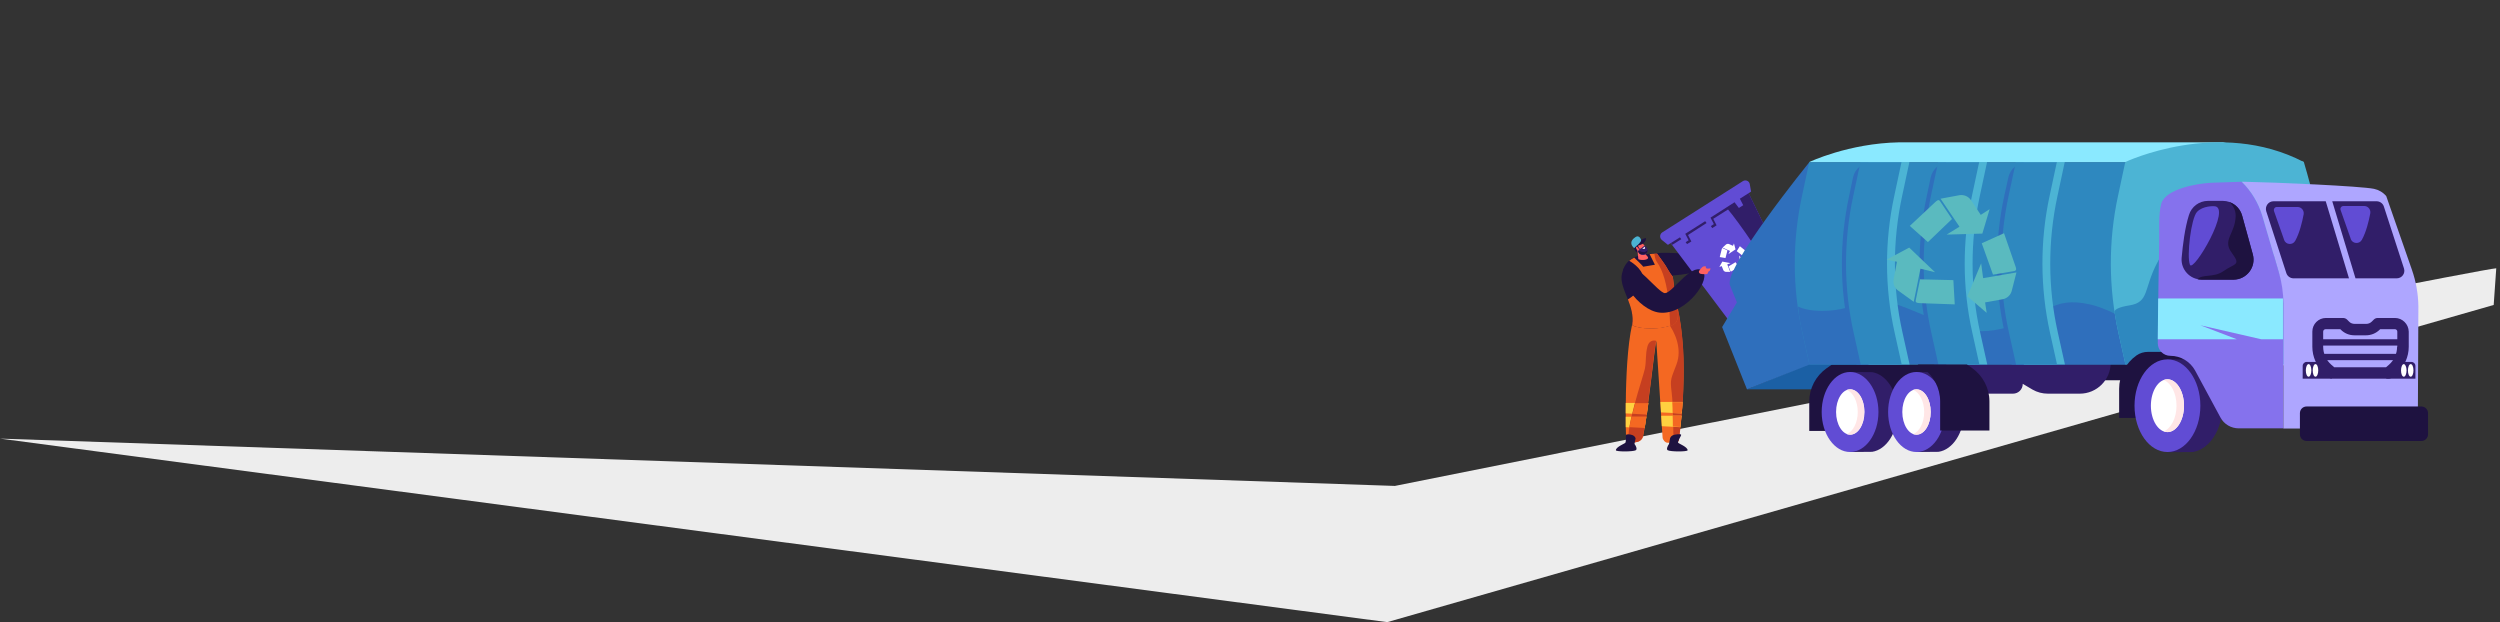 <?xml version="1.0" encoding="utf-8"?>
<!-- Generator: Adobe Illustrator 22.1.0, SVG Export Plug-In . SVG Version: 6.00 Build 0)  -->
<svg version="1.1" id="Livello_1" xmlns="http://www.w3.org/2000/svg" xmlns:xlink="http://www.w3.org/1999/xlink" x="0px" y="0px"
	 viewBox="0 0 1268.2 315.6" style="enable-background:new 0 0 1268.2 315.6;" xml:space="preserve">
<rect x="0" y="0" width="1268.2" height="315.6" fill="#333333" stroke="none"/>
<style type="text/css">
	.st0{fill:#F2F3F5;}
	.st1{fill:none;}
	.st2{fill:#EDEDED;}
	.st3{fill:#1E1240;}
	.st4{fill:#614CD4;}
	.st5{fill:#311E69;}
	.st6{fill:#FFFFFF;}
	.st7{fill:#F46822;}
	.st8{fill:#FF6161;}
	.st9{fill:#FFD140;}
	.st10{fill:#C63F20;}
	.st11{fill:#4CB4D4;}
	.st12{fill:#1B60A5;}
	.st13{fill:#2F6FBC;}
	.st14{fill:#2E88BF;}
	.st15{fill:#8AE9FF;}
	.st16{fill:#FFE6E6;}
	.st17{fill:#8572ED;}
	.st18{fill:#AEA6FF;}
	.st19{clip-path:url(#SVGID_2_);}
	.st20{clip-path:url(#SVGID_4_);fill:#5ABABF;}
</style>
<path class="st0" d="M1301.9-1277.9"/>
<path class="st1" d="M1303.9-1278"/>
<path class="st1" d="M1303.9-1278"/>
<path class="st1" d="M1303.9-1278"/>
<path class="st1" d="M1303.9-1278"/>
<path class="st1" d="M1303.9-1278"/>
<path class="st1" d="M1303.9-1278"/>
<path class="st1" d="M1303.9-1278"/>
<path class="st1" d="M1303.9-1278"/>
<path class="st1" d="M1303.9-1278"/>
<path class="st1" d="M1303.9-1278"/>
<path class="st1" d="M1303.9-1278"/>
<path class="st1" d="M1303.9-1278"/>
<path class="st1" d="M1303.9-1278"/>
<path class="st1" d="M1303.9-1278"/>
<path class="st1" d="M1303.9-1278"/>
<path class="st1" d="M1303.9-1278"/>
<path class="st1" d="M1303.9-1278"/>
<path class="st1" d="M1303.9-1278"/>
<path class="st1" d="M1303.9-1278"/>
<path class="st2" d="M0,222.5l703.7,93.1L1265,154.7l1.3-18.6c-8,0-558.7,110.4-558.7,110.4L0,222.5"/>
<path class="st3" d="M840.5,128.6c4.1-1.3,20.8,1.4,22.6-0.9c2.7-3.6,2.4-20.3,6.9-19.3c5.3,1.2,5.7,21.8-3,27.1
	c-4.4,2.7-17.5,4.8-21.5,4.1C840.3,138.9,837.9,129.5,840.5,128.6"/>
<path class="st3" d="M884.8,170c-1.1-1.7-2.5-2.9-3.8-3.6l-1-1.6l-2,1.3c-1.5,0.9-1,4.3,1.1,7.6c2.1,3.3,4.9,5.2,6.4,4.2l2-1.3
	l-1-1.6C886.4,173.5,885.9,171.7,884.8,170"/>
<path class="st4" d="M880,164.8c-1.5,0.9-1,4.3,1.1,7.6c2.1,3.3,4.9,5.2,6.4,4.2c1.5-0.9,1-4.3-1.1-7.6
	C884.3,165.8,881.4,163.9,880,164.8"/>
<path class="st4" d="M846.6,122.1l38.3,51c0.7,0.8,1.8,1,2.7,0.4l26-16.5c0.8-0.5,1.2-1.6,0.8-2.5l-28.2-58.2L846.6,122.1z"/>
<path class="st5" d="M895.2,133.6c4.2,10.2-3.2,27.2,1.1,34.3l17.3-11c0.8-0.5,1.2-1.6,0.8-2.5l-28.2-58.2l-11.8,7.7
	C877.9,106.8,893.1,128.5,895.2,133.6"/>
<polygon class="st5" points="848.3,124.2 853.6,120.9 855.8,123.8 858,122.5 856.3,119.2 866.4,112.7 868.6,115.7 870.8,114.3 
	869.1,111 881.3,103.3 883.5,106.2 885.7,104.8 884,101.6 887.5,99.4 886.2,96.3 846.6,122.1 "/>
<path class="st4" d="M884.1,91.9l-40.9,26c-1.3,0.9-1.4,2.8-0.2,3.8l3.1,2.5l6.1-3.8l2.2,2.9l2.2-1.4l-1.7-3.3l10.1-6.4l2.2,2.9
	l2.2-1.4l-1.7-3.3l12.2-7.8l2.2,2.9l2.2-1.4l-1.7-3.3l5.7-3.6l-0.7-3.9C887.3,91.8,885.5,91,884.1,91.9"/>
<path class="st3" d="M916.6,149.8c-1.1-1.7-2.5-2.9-3.8-3.6l-1-1.6l-2,1.3c-1.5,0.9-1,4.3,1.1,7.6c2.1,3.3,4.9,5.2,6.4,4.2l2-1.3
	l-1-1.6C918.2,153.3,917.7,151.5,916.6,149.8"/>
<path class="st4" d="M911.8,144.6c-1.5,0.9-1,4.3,1.1,7.6c2.1,3.3,4.9,5.2,6.4,4.2c1.5-0.9,1-4.3-1.1-7.6
	C916.1,145.6,913.2,143.7,911.8,144.6"/>
<path class="st6" d="M873.8,125.6l3.8,1.7l-0.8,1.6l3.6-2.4l-0.8-3l-0.5,1.2l-2-0.9c-0.5-0.2-1.1-0.1-1.5,0.2L873.8,125.6z"/>
<path class="st6" d="M873.4,126.4l-1,4l2.9,0.5l1-3.9l-2.4-1.1C873.6,125.7,873.5,126,873.4,126.4"/>
<path class="st6" d="M886.4,128.2l-3,2.8l-1.2-1.4l0.7,4.3l3.1,0.4l-0.8-1l1.6-1.5c0.4-0.4,0.6-0.9,0.4-1.4L886.4,128.2z"/>
<path class="st6" d="M885.8,127.5l-3.2-2.6l-1.6,2.5l3.2,2.5l1.9-1.7C886.3,127.9,886,127.7,885.8,127.5"/>
<path class="st6" d="M877.7,137.9l-1.5-3.8l1.7-0.6l-4.2-0.8l-1.5,2.7l1.2-0.4l0.8,2c0.2,0.5,0.7,0.8,1.2,0.9L877.7,137.9z"/>
<path class="st6" d="M878.6,137.5l3.5-2.1l-1.7-2.4l-3.5,2.1l0.9,2.4C878,137.9,878.3,137.7,878.6,137.5"/>
<path class="st7" d="M850.8,155.4c-7.2,1.3-15.8,3.6-18.6,3.3c-0.2,0.7-3.1,1.6-3.3,2.3c-5.6,18.2-4,63.1-4,63.1s2.4,0.9,6,0
	c1.3-0.4,2.3-1.4,2.6-2.7c2.1-9.5,5.9-45.4,6.7-48.5l3.2,49.1c0.1,1.1,1.3,2.6,2.5,2.6c1.7,0,3.3,0,4.5-0.2c0.6-0.1,1.1-0.6,1.2-1.3
	C852.5,217,857.1,182.4,850.8,155.4"/>
<path class="st3" d="M828.9,125.7c0,0,0.3,2.2,2.3,2.7c1,0.3,1.5-3.4,0.6-4.1S828.9,125.7,828.9,125.7"/>
<path class="st3" d="M822.8,138.8c1.4-5.7,4.3-9.8,16.8-10.2c4.4-0.1,8.2,2.8,8.5,7.1c1.1,17,6.3,26.9-0.1,29.2
	c-9.4,3.4-20.3,0.9-20.1-0.3C829.5,154.4,821,146,822.8,138.8"/>
<path class="st8" d="M830.6,126.6l0.5,4.8c0.3,0.6,4.3,0.8,4.9-0.4c0.2-0.4-0.2-0.9-0.7-1.4l-3.1-2.7L830.6,126.6z"/>
<path class="st5" d="M832.8,127.4c-0.7,0.2-1.7,0.4-1.7,0.4s0.5,1,1.8,1.4c0.7,0.2,1.3,0.1,1.9-0.1L832.8,127.4z"/>
<path class="st8" d="M830.8,124.6l0.1,2.8c0.1,0.9,0.9,1.5,1.8,1.5c0.7-0.1,1.1-0.2,1.9-0.7c0.7-0.4,0.8-1.2,0.4-2.1
	c-0.5-1.2-1.2-2.1-1.7-2.6C832.5,122.3,830.8,122.8,830.8,124.6"/>
<path class="st5" d="M831.1,125.7c0.3-0.2,0.2,0.1,0.6,0.4c0.4,0.2,0.6,0.1,1.5-0.7c0.5-0.5,1-0.6,1.3-0.6c0.3,0.4,0.9,0.8,1.1,1.3
	c0.4,0.9,0.2,2.1-0.5,2.5c-0.8,0.4-1.4,0.5-2.2,0.5c-0.9,0.1-1.8-0.8-1.9-1.7l-0.1-1.5C831,125.8,831,125.8,831.1,125.7"/>
<path class="st3" d="M831,127.4l0-0.3c0.4,0.1,0.8,0.2,1,0.3c0.5,0.4,2.1,0.6,2.4,0.5s0.4-0.4,0.8-0.5c0.2-0.1,0.4-0.4,0.5-0.7
	c0.1,0.8-0.1,1.6-0.7,1.8c-0.8,0.4-1.4,0.5-2.2,0.5C832,129.2,831.1,128.3,831,127.4"/>
<path class="st6" d="M833.1,126c0,0,0.6-0.2,1.2-0.8c0,0,0.3,0.5,0.2,0.8C834.4,126.3,833.7,126.4,833.1,126"/>
<path class="st3" d="M831.1,123.6c0,0-0.2,1.1,0,1.6c0.2,0.5,0.4,0.6,0.3,0.8c-0.1,0.2-0.7,0-0.9-0.5
	C830.2,125,830,123.6,831.1,123.6"/>
<path class="st8" d="M831.1,125.9c-0.1-0.1-0.2-0.3-0.3-0.4c-0.2-0.3-0.5-0.6-0.8-0.2c-0.4,0.7,0.7,2.1,1.4,1.7
	C831.9,126.9,831.4,126.2,831.1,125.9"/>
<path class="st9" d="M824.7,204.4c0,1.8,0,3.6,0,5.3l10.7,0.5c0.3-1.8,0.5-3.8,0.8-5.8H824.7z"/>
<path class="st10" d="M854.1,187.1L854.1,187.1c0-0.9,0-1.7,0-2.6c0,0,0,0,0,0c0-2.2-0.1-4.3-0.2-6.5c0-0.5,0-0.9-0.1-1.4
	c0-0.4-0.1-0.9-0.1-1.3c0-0.5-0.1-1-0.1-1.4c-0.2-2.6-0.5-5.2-0.8-7.7c-0.2-1.4-0.4-2.8-0.6-4.1c-0.1-0.8-0.3-1.6-0.4-2.4
	c-0.3-1.4-0.5-2.7-0.9-4.1h0c-5.8,1.1-12.4,2.7-16.3,3.2c4.9,2.8,10.6,3.8,11.1,4.4c4.3,5.6,7.6,13.9,4.8,21.5
	c-2.8,7.6-3.4,7.3-2.5,14.4c0.9,7.1,0.9,25.4,0.9,25.5c0.3,0,0.5,0,0.8-0.1c0,0,0.1,0,0.1,0c0.2,0,0.5-0.1,0.7-0.1
	c0.5-0.1,0.9-0.4,1.1-0.8c0.1-0.1,0.1-0.3,0.1-0.5c0-0.2,0.1-0.4,0.1-0.7c0.1-0.5,0.2-1.1,0.2-1.8c0.1-0.7,0.2-1.5,0.3-2.4
	c0.2-1.8,0.4-3.9,0.7-6.3c0-0.3,0.1-0.6,0.1-0.9c0.1-0.9,0.2-1.9,0.2-2.9c0-0.3,0.1-0.7,0.1-1c0.2-2.7,0.4-5.7,0.5-8.9
	c0-0.4,0-0.8,0-1.2C854,193.9,854.1,190.5,854.1,187.1"/>
<path class="st9" d="M835.2,211.4h-10.5c0,1.9,0,3.7,0,5.3l9.6,0.5C834.6,215.4,834.9,213.5,835.2,211.4"/>
<path class="st9" d="M842.3,203.9l0.3,5.3l10.5,0.5c0.2-1.8,0.3-3.8,0.4-5.8H842.3z"/>
<path class="st7" d="M848.6,140.5c-1-1.3-2-2.8-2.6-3.9c-0.8-1.7-3.8-5.7-5.4-7.9c-0.3,0-0.6,0-0.9,0c-1,0-2,0.1-2.9,0.2l2.7,5.4
	l-5.9,1c-0.8-1-3.3-3.4-4.6-4.6c-1,0.5-1.8,1-2.5,1.6c2.1,1.2,8.1,5.3,6.9,10.4c-1.1,4.7-5.5,7.9-7.6,9.2c1.5,3.9,2.9,8.2,2.2,12.8
	c-0.2,1.2,10.7,3.7,20.1,0.3C853.8,162.9,850.1,154.6,848.6,140.5"/>
<path class="st9" d="M853,210.9h-10.3l0.3,5.3l9.4,0.5C852.6,215,852.8,213,853,210.9"/>
<path class="st7" d="M853.3,207c0,0,0-0.1,0-0.1c0-0.4,0.1-0.8,0.1-1.2c0-0.1,0-0.2,0-0.3c0-0.5,0.1-0.9,0.1-1.4h-5.2
	c0.1,1.7,0.2,3.6,0.2,5.6l4.5,0.2C853.2,208.8,853.3,207.9,853.3,207"/>
<path class="st7" d="M852.7,213.9C852.7,213.9,852.7,213.9,852.7,213.9c0-0.5,0.1-1,0.1-1.5c0,0,0,0,0-0.1c0-0.5,0.1-1,0.1-1.5h-4.4
	c0.1,1.9,0.1,3.8,0.1,5.6l3.7,0.2C852.5,215.8,852.6,214.9,852.7,213.9"/>
<path class="st10" d="M835.7,175.8c-1.1,4.1-0.5,7.4-1.3,11.3c-0.8,3.9-10.7,32.4-7.8,37.4c1,0.1,2.5,0.1,4.2-0.4
	c1.3-0.4,2.3-1.4,2.6-2.7c2.1-9.4,5.9-45.4,6.7-48.5C840.3,172.9,836.8,171.7,835.7,175.8"/>
<path class="st10" d="M848.6,140.5c-1-1.3-2-2.8-2.6-3.9c-0.8-1.7-3.8-5.7-5.4-7.9c-0.3,0-0.6,0-0.9,0c-0.2,0-0.4,0-0.5,0
	c0.3,1,0.2,2.6,1.2,4c7,9.8,6.4,29.1,6.9,32.7c0.3-0.1,0.6-0.2,0.9-0.3C853.8,162.9,850.1,154.6,848.6,140.5"/>
<path class="st7" d="M835.6,208.7c0.1-0.4,0.1-0.9,0.2-1.3c0,0,0,0,0,0c0.1-0.5,0.1-0.9,0.2-1.4c0,0,0-0.1,0-0.1
	c0.1-0.5,0.1-0.9,0.2-1.4c0,0,0,0,0,0h-6.7c-0.5,1.8-1,3.7-1.4,5.4l7.3,0.4c0,0,0,0,0,0c0.1-0.4,0.1-0.8,0.2-1.3
	C835.6,208.9,835.6,208.8,835.6,208.7"/>
<path class="st7" d="M826.6,216.7l7.7,0.4c0.3-1.7,0.6-3.6,0.9-5.8c0,0,0,0,0,0h-7.5C827.2,213.3,826.9,215.1,826.6,216.7"/>
<path class="st3" d="M846.6,225.3c0.2-0.3,0.5-2.8,0.6-3c0.3-0.9,1.1-1.5,2-1.7c0.6-0.2,3.3-0.6,3.6-0.1c0.3,0.4-2,3.3-1.5,4.1
	c0.2,0.4,4.8,2.1,4.8,3.8c0,0.8-8.7,0.8-10.1,0C845.2,227.9,845.9,226.3,846.6,225.3"/>
<path class="st3" d="M824.7,135c4.2-3.4,16.6,13.7,19.9,13.7c3.7,0,13.1-15,18.7-11.6c5.6,3.5-7.6,22.8-21.3,21.5
	C830.9,157.5,819.1,139.5,824.7,135"/>
<path class="st8" d="M861.9,137.5c0,0,1.4-2.3,2.5-2.4c1-0.1,1,0.2,1,0.2s-0.3,0.4,0.2,0.8c0.5,0.4,2.1,0,2.1,0s-0.2,1.3-0.6,1.4
	c-0.3,0.2-0.5,0.3-0.5,0.3s-0.2,0.8-0.5,1.1c-0.3,0.3-2.7,0.2-3.4,0C862,138.8,861.6,137.9,861.9,137.5"/>
<path class="st11" d="M832.6,122c0,0-0.8-3.2-3-1.7c-2.6,1.7-2.7,3.8-0.6,5.6c0,0,0.4-0.5,1.3-1.3c0,0,1.5-0.7,1.9-1.2
	C833.1,122.3,832.6,122,832.6,122"/>
<path class="st3" d="M832.5,121.7c0,0,2.3-1.3,2.5-0.8c0.2,0.5-0.5,1.9-1.4,2.6c-0.9,0.6-2.6,1.2-3.2,1.1
	C830.3,124.7,832.8,122.6,832.5,121.7"/>
<path class="st3" d="M829.2,225.3c-0.2-0.3,0.6-2.8,0.5-3c-0.3-0.9-1.1-1.5-2-1.7c-0.6-0.2-2.4-0.5-2.8,0c-0.3,0.4,0.1,3.2-0.4,4
	c-0.2,0.4-4.8,2.1-4.8,3.8c0,0.8,8.7,0.8,10.1,0C830.6,227.9,830,226.3,829.2,225.3"/>
<polygon class="st12" points="886.1,197.5 948.3,197.5 941.3,175 "/>
<path class="st13" d="M917.9,82.2c0,0-43.8,54-40.3,62.6l3.5,8.6l-7.5,12.5l12.6,31.6l31.8-12.6V82.2z"/>
<rect x="1041.8" y="180.4" class="st3" width="64.2" height="12.5"/>
<path class="st3" d="M917.8,218.5v-14.8c0-6.7,3.3-13,8.8-16.9l2.6-1.8H991v33.6H917.8z"/>
<path class="st5" d="M994.3,182.2v5.7c0,6.5,5.3,11.8,11.8,11.8h15c2.8,0,5-2.2,5-5l4.9,2.9c2.4,1.4,5.1,2.1,7.9,2.1h16.1
	c8.7,0,15.7-7,15.7-15.7v-1.7H994.3z"/>
<path class="st14" d="M1008.4,82.2h-90.6l-3.7,17.3c-4.9,22.8-4.9,46.4,0.2,69.2l3.6,16.2h90.6h69.8V82.2H1008.4z"/>
<path class="st13" d="M914.3,168.7l3.6,16.2h90.6h69.8V162c-6.5-3.6-12.8-6.4-18.2-7.6c-19.8-4.3-21.7,5.7-41.4,11.5
	c-19.7,5.7-29.7-1-51.9-9.8c-22.2-8.8-22.5,1.6-42.5,1.6c-5.5,0-9.4-0.9-12.2-2.2C912.5,159.9,913.3,164.3,914.3,168.7"/>
<path class="st13" d="M958.8,99.5l3.7-17.3h-12.8c-4.7,0-8.7,3.3-9.7,7.8l-2,9.5c-4.9,22.8-4.9,46.4,0.2,69.2l3.6,16.2h20.8
	l-3.6-16.2C953.9,145.9,953.9,122.3,958.8,99.5"/>
<path class="st11" d="M964.9,99.5l3.7-17.3h-20.8l-3.7,17.3c-4.9,22.8-4.9,46.4,0.2,69.2l3.6,16.2h20.8l-3.6-16.2
	C960,145.9,960,122.3,964.9,99.5"/>
<path class="st14" d="M960.9,99.5l3.7-17.3h-20.8l-3.7,17.3c-4.9,22.8-4.9,46.4,0.2,69.2l3.6,16.2h20.8l-3.6-16.2
	C956,145.9,956,122.3,960.9,99.5"/>
<path class="st13" d="M998.2,99.5l3.7-17.3h-12.8c-4.7,0-8.7,3.3-9.7,7.8l-2,9.5c-4.9,22.8-4.9,46.4,0.2,69.2l3.6,16.2h20.8
	l-3.6-16.2C993.3,145.9,993.3,122.3,998.2,99.5"/>
<path class="st11" d="M1004.3,99.5l3.7-17.3h-20.8l-3.7,17.3c-4.9,22.8-4.9,46.4,0.2,69.2l3.6,16.2h20.8l-3.6-16.2
	C999.4,145.9,999.4,122.3,1004.3,99.5"/>
<path class="st14" d="M1000.3,99.5l3.7-17.3h-20.8l-3.7,17.3c-4.9,22.8-4.9,46.4,0.2,69.2l3.6,16.2h20.8l-3.6-16.2
	C995.4,145.9,995.4,122.3,1000.3,99.5"/>
<path class="st13" d="M1037.6,99.5l3.7-17.3h-12.8c-4.7,0-8.7,3.3-9.7,7.8l-2.1,9.5c-4.9,22.8-4.9,46.4,0.2,69.2l3.6,16.2h20.8
	l-3.6-16.2C1032.7,145.9,1032.7,122.3,1037.6,99.5"/>
<path class="st11" d="M1043.7,99.5l3.7-17.3h-20.8l-3.7,17.3c-4.9,22.8-4.9,46.4,0.2,69.2l3.6,16.2h20.8l-3.6-16.2
	C1038.8,145.9,1038.8,122.3,1043.7,99.5"/>
<path class="st14" d="M1039.7,99.5l3.7-17.3h-20.8l-3.7,17.3c-4.9,22.8-4.9,46.4,0.2,69.2l3.6,16.2h20.8l-3.6-16.2
	C1034.9,145.9,1034.8,122.3,1039.7,99.5"/>
<path class="st15" d="M963.5,72.2l-0.1,0c-25.7,0.5-45.6,10-45.6,10h90.6h69.8h90.6l-41.1-10H963.5z"/>
<path class="st11" d="M1078.2,184.9l-3.6-16.2c-5-22.8-5.1-46.4-0.2-69.2l3.7-17.3c0,0,47.4-22.5,90.6,0l1.7,5.9
	c8.6,29.3,8.7,60.5,0.3,89.9l-2,6.9H1078.2z"/>
<path class="st14" d="M1170.7,178c5.4-18.9,7.3-38.4,5.7-57.8c-10.6-0.7-8.2,15-24.9,8.3c-21-8.4-27-19.8-36.2-18
	c-9.2,1.8-14.3,10-21.1,23c-6.8,13-3.9,19.8-13.9,21.4c-5.7,0.9-7.3,2.1-7.7,3.1c0.5,3.6,1.2,7.1,2,10.7l3.6,16.2h90.6L1170.7,178z"
	/>
<path class="st3" d="M1093.1,212H1075v-14.8c0-6.7,3.3-13,8.8-16.9c1.7-1.2,3.8-1.8,5.8-1.8h34.3l7.1,31.6L1093.1,212z"/>
<path class="st5" d="M962.6,209c0-10.5-5.7-19.1-12.9-20.2l-11.2-0.1v40.6l11.2-0.1C956.9,228.1,962.6,219.5,962.6,209"/>
<path class="st4" d="M952.9,209c0,11.2-6.5,20.3-14.4,20.3s-14.4-9.1-14.4-20.3c0-11.2,6.5-20.3,14.4-20.3S952.9,197.8,952.9,209"/>
<path class="st6" d="M945.8,209c0,6.4-3.2,11.5-7.2,11.5s-7.2-5.2-7.2-11.5c0-6.4,3.2-11.5,7.2-11.5S945.8,202.6,945.8,209"/>
<path class="st16" d="M938.5,197.5c-0.6,0-1.1,0.1-1.7,0.3c3.2,1.2,5.6,5.8,5.6,11.2c0,5.4-2.4,10-5.6,11.2c0.5,0.2,1.1,0.3,1.7,0.3
	c4,0,7.2-5.2,7.2-11.5C945.8,202.6,942.5,197.5,938.5,197.5"/>
<path class="st5" d="M996.3,209c0-10.5-5.7-19.1-12.9-20.2l-11.2-0.1v40.6l11.2-0.1C990.6,228.1,996.3,219.5,996.3,209"/>
<path class="st4" d="M986.6,209c0,11.2-6.5,20.3-14.4,20.3s-14.4-9.1-14.4-20.3c0-11.2,6.5-20.3,14.4-20.3S986.6,197.8,986.6,209"/>
<path class="st6" d="M979.4,209c0,6.4-3.2,11.5-7.2,11.5c-4,0-7.2-5.2-7.2-11.5c0-6.4,3.2-11.5,7.2-11.5
	C976.2,197.5,979.4,202.6,979.4,209"/>
<path class="st16" d="M972.2,197.5c-0.6,0-1.1,0.1-1.7,0.3c3.2,1.2,5.6,5.8,5.6,11.2c0,5.4-2.4,10-5.6,11.2c0.5,0.2,1.1,0.3,1.7,0.3
	c4,0,7.2-5.2,7.2-11.5C979.4,202.6,976.2,197.5,972.2,197.5"/>
<path class="st5" d="M1127.4,205.8c0-12.2-6.6-22.2-15-23.4l-13-0.1v47.1l13-0.1C1120.9,227.9,1127.4,217.9,1127.4,205.8"/>
<path class="st4" d="M1116.2,205.8c0,13-7.5,23.5-16.7,23.5s-16.7-10.5-16.7-23.5c0-13,7.5-23.5,16.7-23.5
	S1116.2,192.8,1116.2,205.8"/>
<path class="st6" d="M1107.9,205.8c0,7.4-3.8,13.4-8.4,13.4c-4.6,0-8.4-6-8.4-13.4s3.8-13.4,8.4-13.4
	C1104.1,192.4,1107.9,198.4,1107.9,205.8"/>
<path class="st16" d="M1099.5,192.4c-0.7,0-1.3,0.1-1.9,0.4c3.7,1.4,6.5,6.7,6.5,13c0,6.3-2.8,11.6-6.5,13c0.6,0.2,1.3,0.4,1.9,0.4
	c4.6,0,8.4-6,8.4-13.4S1104.1,192.4,1099.5,192.4"/>
<path class="st3" d="M1000.4,186.7l-2.6-1.8h-25l2.6,1.8c5.5,3.9,8.8,10.2,8.8,16.9v14.8h25v-14.8
	C1009.2,196.9,1005.9,190.6,1000.4,186.7"/>
<path class="st17" d="M1137.5,92.6l-0.4-0.4c-6,0.2-11.1,0.4-15.1,0.5c-7.6,0.3-23.4,3.2-25.6,10.5c-1.6,5.5-0.9,14.5-1.1,20.9
	c-0.2,7.1-0.5,29.1-0.7,50c0,3.5,2.8,6.4,6.4,6.4c5.2,0,10,2.9,12.5,7.4l12.9,23.9c1.8,3.4,5.4,5.5,9.3,5.5h16.5h6.1v-71.6l-10.9-37
	C1145.4,102.7,1142.1,97.1,1137.5,92.6"/>
<path class="st18" d="M1223.5,136.8l-13-37.3c-1.6-1.9-3.8-3.2-6.2-3.7c-6.8-1.4-49.6-3.3-66-3.6c-0.4,0-0.8,0-1.1,0
	c4.9,4.8,8.4,10.7,10.4,17.2l8.4,28.7c1.5,5.1,2.3,10.4,2.3,15.8v63.5h68.2c0,0,0.2-42.3,0.3-62
	C1226.7,149.1,1225.6,142.8,1223.5,136.8"/>
<path class="st5" d="M1137.4,109.4l5.4,19.6c1.8,6.4-3.1,12.8-9.8,12.8h-16.2c-5.9,0-10.6-5.1-10.1-11c0.6-6.6,1.6-15,3.7-21.7
	c1.3-4.3,5.2-7.2,9.7-7.2h7.5C1132.2,101.9,1136.2,105,1137.4,109.4"/>
<path class="st4" d="M1123,104.6c0,0-5.5-0.3-8.5,2.9c-3,3.2-5.3,22.4-3.6,26.8C1112.6,138.6,1132.8,104.3,1123,104.6"/>
<path class="st3" d="M1142.8,129l-5.4-19.6c-0.9-3.3-3.4-5.9-6.5-6.9c1.9,1.7,3.3,4.1,3.2,7.2c-0.3,9.1-6.9,11.9-2,18.5
	c4.8,6.6,1.9,5.1-4.3,9.4c-4.8,3.4-10.9,1.3-13,4.1c0.7,0.1,1.4,0.2,2.1,0.2h16.2C1139.7,141.8,1144.6,135.5,1142.8,129"/>
<path class="st3" d="M1228.3,223.7h-58.2c-1.9,0-3.4-1.5-3.4-3.4v-10.7c0-1.9,1.5-3.4,3.4-3.4h58.2c1.9,0,3.4,1.5,3.4,3.4v10.7
	C1231.7,222.2,1230.2,223.7,1228.3,223.7"/>
<path class="st5" d="M1214.9,161.3h-8.7c-0.8,0-1.5,0.3-2,0.8l-1,1c-0.8,0.8-1.8,1.2-2.9,1.2h-5.8c-1.1,0-2.2-0.4-2.9-1.2l-1-1
	c-0.5-0.5-1.3-0.8-2-0.8h-8.7c-3.8,0-6.9,3.1-6.9,6.9v7.7c0,5.1,2.2,10,6,13.4l2.3,2.1c0.5,0.5,1.2,0.7,1.9,0.7h28.5
	c0.7,0,1.4-0.3,1.9-0.7l2.3-2.1c3.8-3.4,6-8.3,6-13.4v-7.7C1221.8,164.4,1218.7,161.3,1214.9,161.3 M1216,175.9
	c0,3.5-1.5,6.8-4.1,9.1l-1.5,1.3h-26.3l-1.5-1.3c-2.6-2.3-4.1-5.6-4.1-9.1v-7.7c0-0.6,0.5-1.2,1.2-1.2h7.5l0.2,0.2
	c1.9,1.9,4.3,2.9,7,2.9h5.8c2.6,0,5.1-1,7-2.9l0.2-0.2h7.5c0.6,0,1.2,0.5,1.2,1.2V175.9z"/>
<rect x="1177" y="172.1" class="st5" width="40.9" height="3.2"/>
<rect x="1177" y="179.5" class="st5" width="40.9" height="3.2"/>
<path class="st5" d="M1153.3,102.1c-2.6,0-4.4,2.5-3.7,5l10.2,31.4c0.5,1.6,2,2.7,3.7,2.7h28.1l-11.8-39.1H1153.3z"/>
<path class="st5" d="M1219.5,136.2l-10.2-31.4c-0.5-1.6-2-2.7-3.7-2.7h-22.5l11.8,39.1h20.9C1218.4,141.2,1220.3,138.7,1219.5,136.2
	"/>
<path class="st4" d="M1155,105h10.5c2,0,3.4,1.8,3.1,3.7c-0.7,3.8-2.1,9.6-4.3,13.5c-1.3,2.3-4.8,2-5.6-0.5l-5.1-14.5
	C1153.2,106.1,1153.9,105,1155,105"/>
<path class="st5" d="M1210.4,192.1h14.9v-6.5c0-1.1-0.9-2-2-2h-7.3L1210.4,192.1z"/>
<path class="st4" d="M1188.8,104.5h10.5c2,0,3.4,1.8,3.1,3.7c-0.7,3.8-2.1,9.6-4.3,13.5c-1.3,2.3-4.8,2-5.6-0.5l-5.1-14.5
	C1186.9,105.6,1187.7,104.5,1188.8,104.5"/>
<path class="st6" d="M1220.8,187.9c0,1.7-0.6,3.2-1.4,3.2c-0.8,0-1.4-1.4-1.4-3.2c0-1.7,0.6-3.2,1.4-3.2
	C1220.1,184.7,1220.8,186.1,1220.8,187.9"/>
<path class="st6" d="M1224.3,187.9c0,1.7-0.6,3.2-1.4,3.2s-1.4-1.4-1.4-3.2c0-1.7,0.6-3.2,1.4-3.2S1224.3,186.1,1224.3,187.9"/>
<path class="st5" d="M1183,192.1h-14.9v-6.5c0-1.1,0.9-2,2-2h7.3L1183,192.1z"/>
<path class="st6" d="M1172.5,187.9c0,1.7-0.6,3.2-1.4,3.2c-0.8,0-1.4-1.4-1.4-3.2c0-1.7,0.6-3.2,1.4-3.2
	C1171.9,184.7,1172.5,186.1,1172.5,187.9"/>
<path class="st6" d="M1176,187.9c0,1.7-0.6,3.2-1.4,3.2s-1.4-1.4-1.4-3.2c0-1.7,0.6-3.2,1.4-3.2S1176,186.1,1176,187.9"/>
<polygon class="st15" points="1094.8,151.4 1158.1,151.4 1158.1,172.1 1147.1,172.1 1116.2,165 1134.7,172.1 1094.6,172.1 "/>
<g>
	<g>
		<defs>
			<rect id="SVGID_1_" x="957.1" y="99.1" width="65.8" height="59.5"/>
		</defs>
		<clipPath id="SVGID_2_">
			<use xlink:href="#SVGID_1_"  style="overflow:visible;"/>
		</clipPath>
		<g class="st19">
			<defs>
				<rect id="SVGID_3_" x="957.1" y="99.1" width="65.8" height="59.5"/>
			</defs>
			<clipPath id="SVGID_4_">
				<use xlink:href="#SVGID_3_"  style="overflow:visible;"/>
			</clipPath>
			<path class="st20" d="M984.4,100.8l9.6,14.2l-6.5,4l18.1-0.5l3.7-12.4l-4.5,2.9l-5-7.5c-1.3-1.9-3.5-2.8-5.7-2.5L984.4,100.8z"/>
			<path class="st20" d="M981.3,102.9l-12.5,11.7l9.2,8.2l12.2-11.7l-6.1-9.1C983.3,100.9,982.4,101.9,981.3,102.9"/>
			<path class="st20" d="M1022.9,138.2l-16.9,2.9l-1-7.5l-7,16.7l9.8,8.4l-0.8-5.3l8.9-1.6c2.2-0.4,4-2,4.6-4.2L1022.9,138.2z"/>
			<path class="st20" d="M1022.2,134.5l-5.6-16.2l-11.3,5.1l5.7,15.9l10.8-1.8C1023.3,137.1,1022.7,135.9,1022.2,134.5"/>
			<path class="st20" d="M970.8,153.1l3.4-16.8l7.4,1.8l-13.1-12.5l-11.4,6.1l5.2,1.1l-1.7,8.8c-0.4,2.2,0.4,4.5,2.3,5.8
				L970.8,153.1z"/>
			<path class="st20" d="M974.5,153.8l17.1,0.6l-0.7-12.3l-16.9-0.4l-2.2,10.7C971.6,153.8,973,153.7,974.5,153.8"/>
		</g>
	</g>
</g>
<path class="st1" d="M1303.9-1278"/>
<path class="st1" d="M1303.9-1278"/>
<path class="st1" d="M1303.9-1278"/>
<path class="st1" d="M1303.9-1278"/>
<path class="st1" d="M1303.9-1278"/>
<path class="st1" d="M1303.9-1278"/>
<path class="st1" d="M1303.9-1278"/>
<path class="st1" d="M1303.9-1278"/>
<path class="st1" d="M1303.9-1278"/>
<path class="st1" d="M1303.9-1278"/>
<path class="st1" d="M1303.9-1278"/>
</svg>
